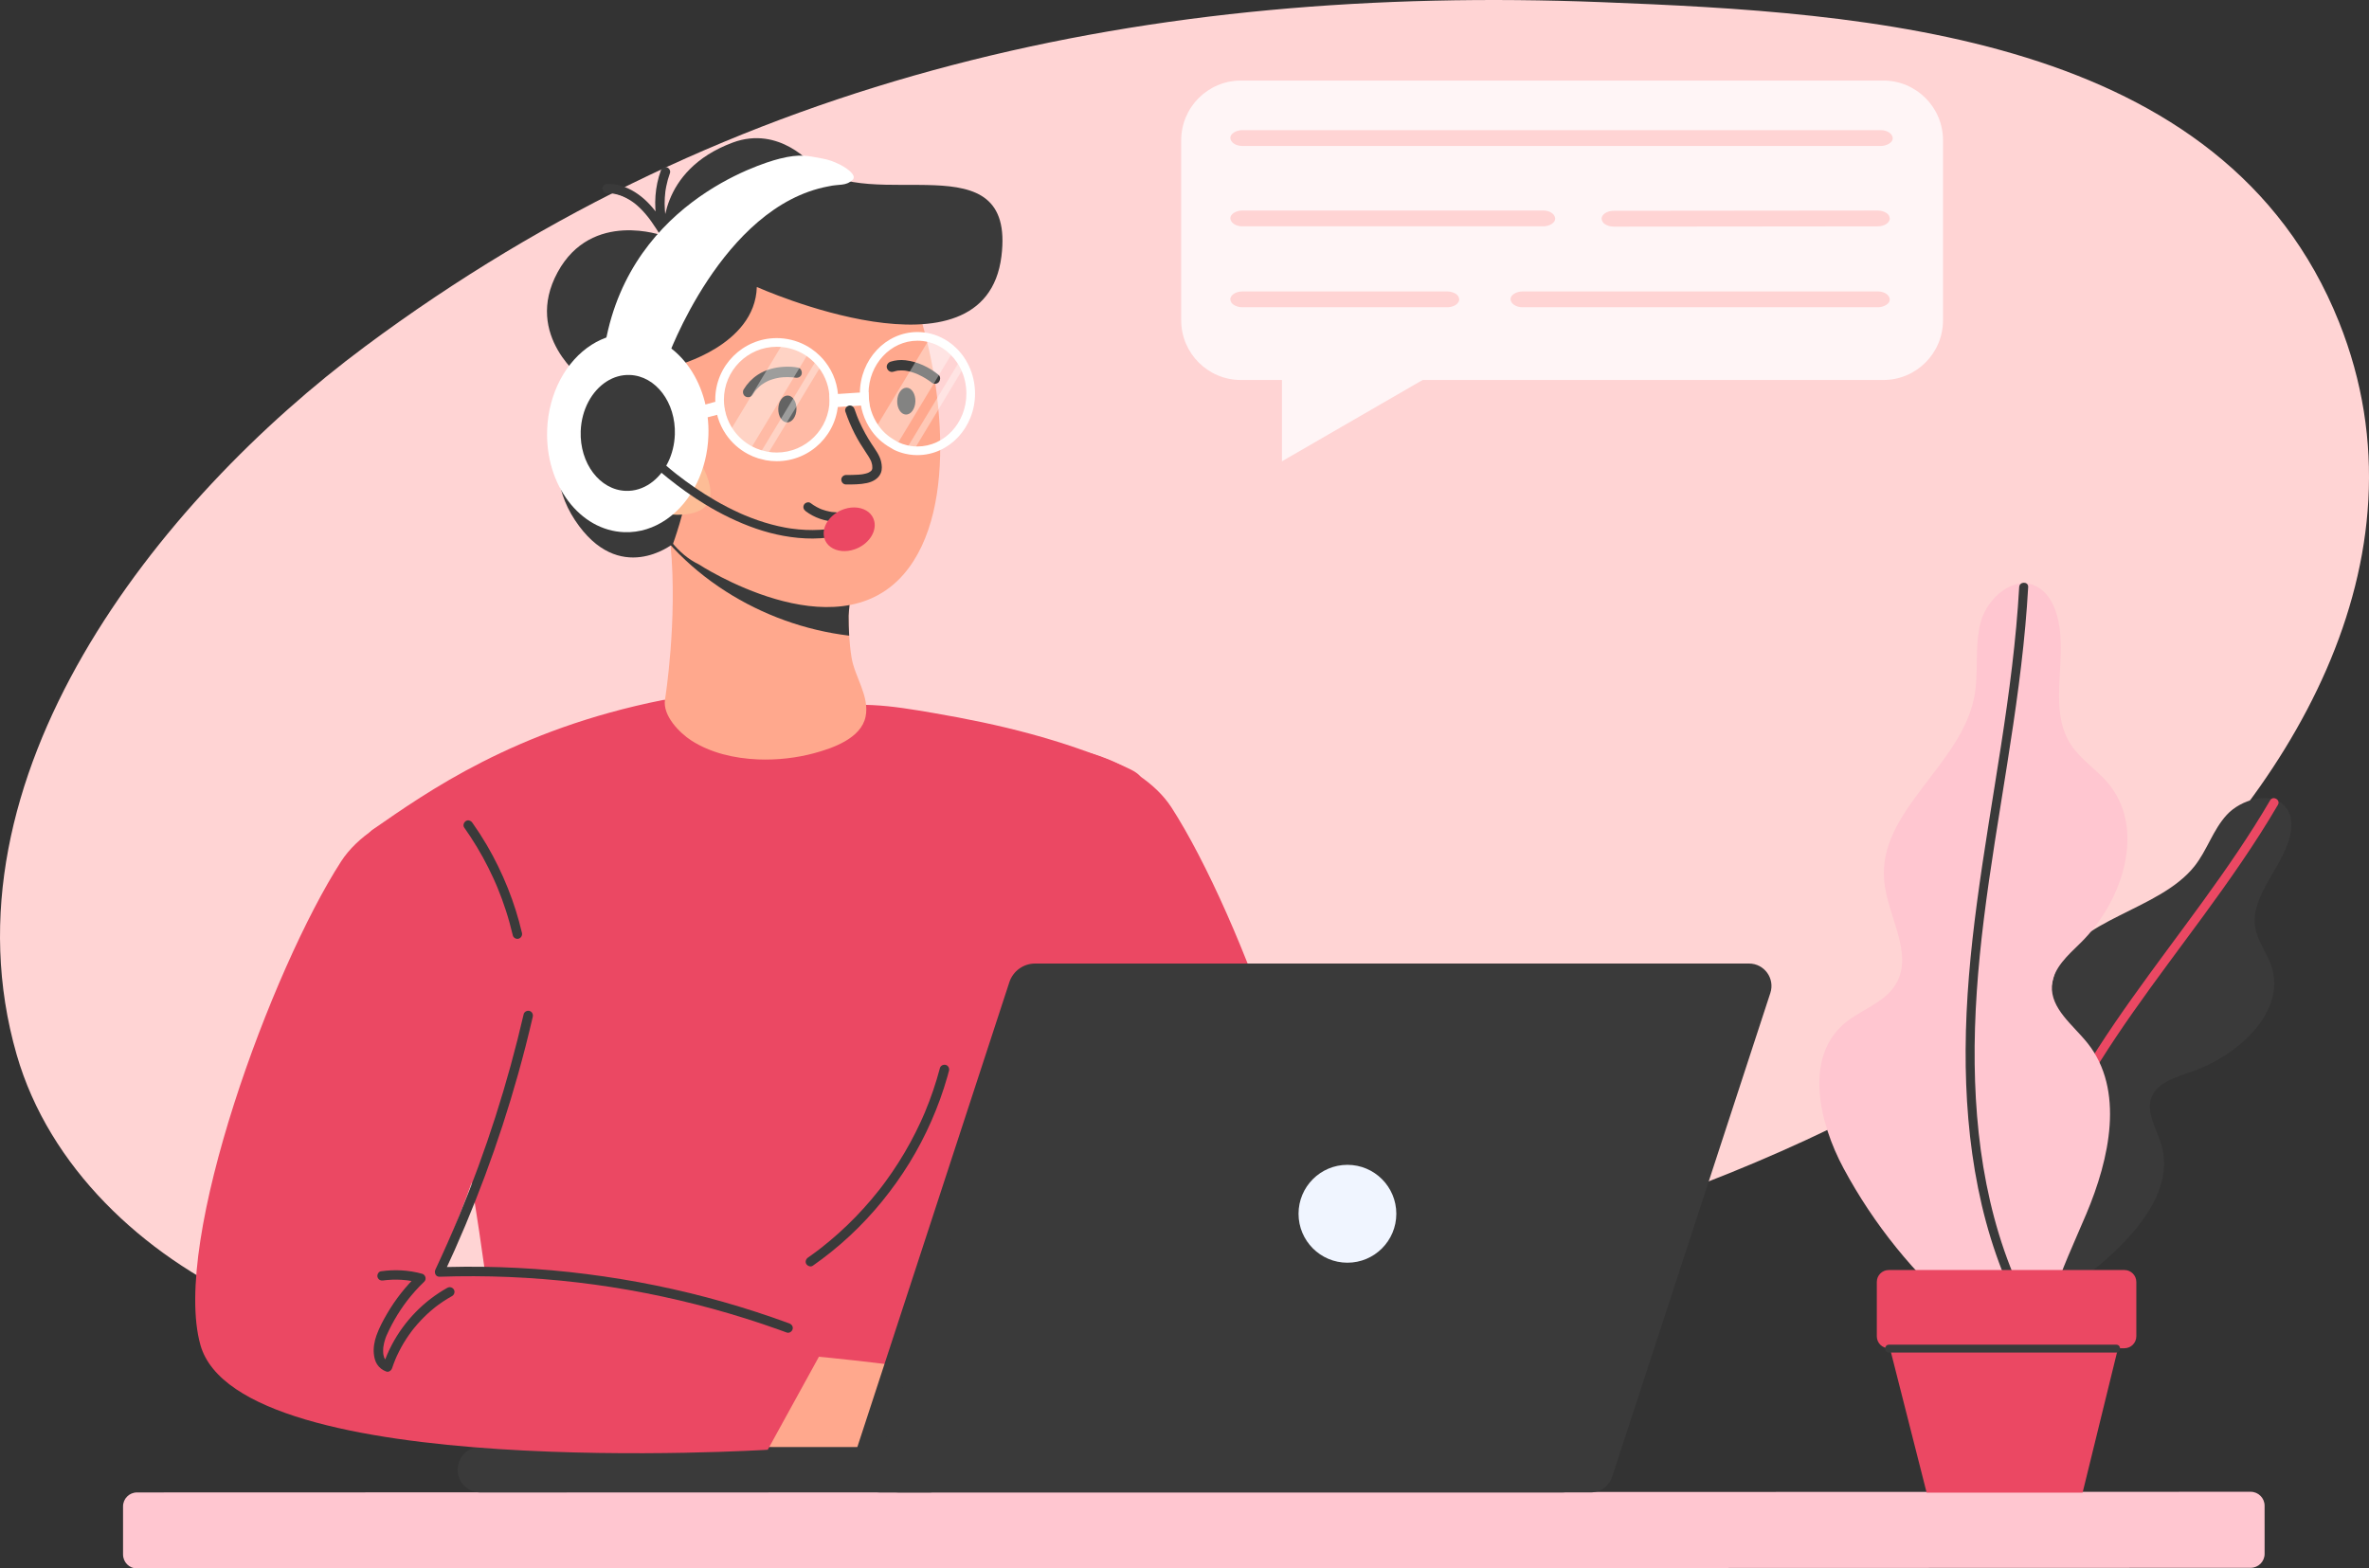 <svg width="373" height="247" viewBox="0 0 373 247" fill="none" xmlns="http://www.w3.org/2000/svg">
<rect x="0" y="0" width="373" height="247" fill="#333333" stroke="none"/>
<g clip-path="url(#clip0_666_12862)">
<path d="M252.13 0.338C181.194 -2.427 115.373 11.485 57.477 54.564C24.827 78.856 -9.917 122.528 2.625 166.091C7.722 183.795 22.452 197.562 39.218 205.157C55.984 212.753 74.689 214.894 93.08 215.529C130.75 216.828 168.452 212.199 205.334 204.409C250.77 194.812 296.442 179.724 331.942 149.752C360.072 126.003 383.318 88.308 368.277 50.706C350.096 5.262 294.051 1.972 252.13 0.338Z" fill="#FFD4D4"/>
<path d="M95.605 30.437C95.787 30.433 95.971 30.437 96.153 30.449C96.239 30.454 96.325 30.461 96.409 30.471C96.418 30.471 96.605 30.498 96.481 30.48C96.364 30.461 96.588 30.498 96.608 30.501C96.966 30.563 97.319 30.655 97.663 30.772C97.753 30.803 97.845 30.836 97.934 30.871C97.969 30.885 98.006 30.899 98.041 30.913C98.169 30.963 98.045 30.913 98.023 30.905C98.202 30.977 98.375 31.063 98.547 31.152C98.893 31.33 99.226 31.53 99.546 31.751C99.69 31.849 99.835 31.948 99.97 32.06C99.849 31.961 99.932 32.03 99.958 32.051C100.003 32.088 100.048 32.125 100.093 32.162C100.168 32.224 100.241 32.286 100.314 32.349C100.613 32.609 100.897 32.887 101.168 33.175C101.443 33.468 101.706 33.773 101.958 34.086C102.015 34.158 102.073 34.232 102.131 34.305C102.207 34.403 102.027 34.165 102.146 34.326C102.172 34.359 102.196 34.393 102.221 34.425C102.345 34.59 102.468 34.758 102.587 34.926C103.115 35.671 103.602 36.443 104.086 37.215C104.285 37.532 104.671 37.667 105.017 37.52C105.337 37.385 105.572 36.992 105.448 36.639C105.234 36.033 105.06 35.415 104.929 34.787C104.864 34.477 104.813 34.167 104.766 33.855C104.749 33.74 104.781 33.98 104.766 33.866C104.761 33.835 104.757 33.804 104.754 33.771C104.744 33.688 104.734 33.605 104.726 33.52C104.709 33.352 104.694 33.185 104.682 33.017C104.639 32.388 104.636 31.755 104.674 31.124C104.694 30.797 104.727 30.474 104.764 30.149C104.774 30.062 104.758 30.183 104.758 30.192C104.763 30.151 104.77 30.108 104.777 30.066C104.788 29.993 104.799 29.921 104.811 29.847C104.837 29.68 104.867 29.515 104.901 29.35C105.042 28.637 105.238 27.938 105.486 27.255C105.619 26.887 105.337 26.421 104.966 26.337C104.546 26.241 104.192 26.464 104.049 26.858C103.124 29.414 102.935 32.205 103.431 34.874C103.568 35.608 103.763 36.331 104.012 37.036C104.467 36.844 104.921 36.652 105.375 36.461C104.464 35.005 103.53 33.55 102.369 32.277C101.244 31.045 99.891 30.034 98.329 29.433C97.464 29.102 96.528 28.928 95.602 28.946C95.213 28.953 94.838 29.284 94.856 29.693C94.875 30.091 95.184 30.447 95.602 30.44L95.605 30.437Z" fill="#3A3A3A"/>
<path d="M58.758 130.596C67.187 124.76 81.007 114.901 104.32 110.249C104.577 110.198 104.84 110.183 105.101 110.203C112.765 110.772 120.401 111.855 128.038 111.322C131.148 111.105 134.266 110.888 137.38 111.037C140.594 111.191 143.776 111.735 146.948 112.277C157.462 114.075 167.142 116.429 176.946 120.675C180.18 122.076 180.355 122.755 179.697 125.974C177.547 136.5 175.398 147.025 173.25 157.55C170.469 171.174 167.686 184.798 164.905 198.421C163.524 205.183 162.143 211.946 160.762 218.708C160.751 218.886 160.757 219.064 160.779 219.241L161.559 225.492C161.778 227.239 160.397 228.772 158.64 228.737L82.058 227.216C80.595 227.187 79.385 226.067 79.244 224.608C77.944 211.196 71.282 149.03 58.29 134.94C57.096 133.645 57.309 131.596 58.757 130.593L58.758 130.596Z" fill="#EB4863"/>
<path d="M136.284 112.87C135.573 116.283 131.127 117.821 128.156 118.621C125.475 119.344 122.415 119.713 119.371 119.592C115.59 119.442 111.831 118.538 108.851 116.615C107.002 115.423 104.3 112.695 104.706 110.169C104.73 110.019 106.708 97.687 105.582 85.828C105.553 85.501 105.519 85.174 105.483 84.85C105.361 83.744 105.21 82.641 105.026 81.558C104.921 80.924 104.802 80.296 104.671 79.674C104.661 79.624 104.65 79.573 104.639 79.522C102.785 70.864 115.552 78.272 124.791 84.577C129.826 88.016 133.816 91.124 133.818 91.125C133.915 91.2 133.959 91.489 133.968 91.904C134.005 93.369 133.616 96.389 133.616 96.968C133.616 98.012 133.641 99.057 133.705 100.1C133.774 101.254 133.892 102.405 134.077 103.546C134.578 106.617 136.953 109.663 136.284 112.869V112.87Z" fill="#FFA88D"/>
<path d="M133.616 96.97C133.616 98.014 133.641 99.059 133.705 100.102C126.735 99.269 120.017 96.811 114.245 93.111C111.221 91.174 108.451 88.894 106.038 86.326C105.936 86.217 105.778 86.048 105.585 85.83C104.152 84.216 100.807 80.035 104.373 79.68C104.474 79.671 104.575 79.669 104.672 79.676C105.334 79.728 105.929 80.158 106.435 80.583C108.605 82.404 110.432 84.573 112.758 86.219C118.673 90.401 126.602 90.532 133.968 91.905C134.005 93.369 133.616 96.39 133.616 96.969V96.97Z" fill="#3A3A3A"/>
<path d="M354.37 246.895L21.57 247C20.358 247 19.375 246.017 19.375 244.804L19.373 237.224C19.373 236.011 20.354 235.026 21.566 235.026L354.366 234.922C355.578 234.922 356.561 235.905 356.561 237.118L356.564 244.698C356.564 245.911 355.582 246.895 354.37 246.895Z" fill="#FFC6D0"/>
<path d="M110.026 88.876C110.026 88.876 131.448 102.901 142.273 90.446C151.407 79.935 147.931 57.478 143.841 46.83C139.751 36.181 108.118 34.27 102.255 41.232C96.392 48.194 96.938 82.597 110.028 88.876H110.026Z" fill="#FFA88D"/>
<path d="M125.405 64.444C125.438 63.276 124.825 62.311 124.035 62.288C123.244 62.265 122.576 63.193 122.543 64.361C122.509 65.529 123.123 66.494 123.913 66.517C124.703 66.54 125.371 65.612 125.405 64.444Z" fill="#3A3A3A"/>
<path d="M144.127 63.21C144.16 62.042 143.547 61.077 142.756 61.055C141.966 61.032 141.298 61.96 141.265 63.128C141.231 64.296 141.845 65.261 142.635 65.284C143.425 65.306 144.093 64.378 144.127 63.21Z" fill="#3A3A3A"/>
<path d="M125.651 57.894C124.955 57.755 124.22 57.725 123.513 57.759C122.034 57.831 120.535 58.209 119.288 59.033C118.391 59.626 117.651 60.408 117.092 61.327C116.869 61.694 116.999 62.244 117.385 62.449C117.783 62.659 118.267 62.546 118.505 62.155C118.621 61.963 118.746 61.779 118.879 61.598C118.962 61.485 118.758 61.751 118.879 61.6C118.907 61.565 118.937 61.529 118.965 61.494C119.037 61.408 119.11 61.324 119.188 61.242C119.326 61.094 119.471 60.955 119.622 60.82C119.691 60.76 119.76 60.702 119.832 60.645C119.965 60.538 119.704 60.74 119.814 60.659C119.858 60.627 119.901 60.594 119.947 60.562C120.243 60.352 120.559 60.168 120.886 60.011C120.966 59.973 121.048 59.938 121.13 59.901C121.178 59.88 120.934 59.981 121.075 59.925C121.121 59.907 121.168 59.888 121.214 59.87C121.375 59.809 121.539 59.754 121.704 59.705C122.017 59.61 122.337 59.537 122.66 59.483C122.732 59.47 122.803 59.461 122.874 59.449C123.004 59.429 122.647 59.477 122.803 59.459C122.845 59.453 122.889 59.449 122.931 59.444C123.075 59.428 123.22 59.415 123.365 59.405C123.832 59.376 124.302 59.38 124.769 59.418C124.859 59.425 124.951 59.435 125.041 59.445C125.079 59.449 125.117 59.455 125.156 59.459C125.2 59.463 124.879 59.419 125.001 59.438C125.017 59.441 125.031 59.442 125.046 59.445C125.104 59.453 125.161 59.462 125.218 59.473C125.637 59.556 126.123 59.353 126.225 58.901C126.319 58.495 126.103 57.983 125.654 57.893L125.651 57.894Z" fill="#3A3A3A"/>
<path d="M147.788 59.041C146.316 57.831 144.464 56.95 142.569 56.732C141.786 56.644 140.969 56.713 140.219 56.958C139.813 57.091 139.507 57.532 139.648 57.967C139.779 58.373 140.219 58.681 140.655 58.538C140.81 58.488 140.968 58.444 141.129 58.41C141.192 58.396 141.256 58.385 141.319 58.373C141.381 58.363 141.541 58.362 141.292 58.373C141.34 58.37 141.388 58.362 141.435 58.358C141.734 58.328 142.036 58.327 142.336 58.349C142.414 58.355 142.493 58.362 142.57 58.372C142.601 58.375 142.632 58.38 142.663 58.383C142.426 58.365 142.548 58.368 142.608 58.377C142.769 58.403 142.93 58.434 143.088 58.471C143.37 58.536 143.648 58.618 143.921 58.714C144.054 58.76 144.186 58.81 144.316 58.862C144.35 58.876 144.382 58.892 144.418 58.903C144.411 58.9 144.222 58.818 144.342 58.87C144.414 58.901 144.485 58.932 144.556 58.965C144.794 59.074 145.028 59.192 145.257 59.318C145.622 59.517 145.976 59.737 146.319 59.973C146.437 60.055 146.552 60.14 146.667 60.226C146.774 60.306 146.459 60.062 146.598 60.174C146.609 60.182 146.621 60.192 146.632 60.201C146.804 60.342 146.979 60.441 147.21 60.441C147.411 60.441 147.65 60.352 147.788 60.201C148.064 59.9 148.141 59.332 147.788 59.043V59.041Z" fill="#3A3A3A"/>
<path d="M97.147 72.93L95.131 72.583L95.247 71.911C95.602 69.849 98.691 67.809 104.689 65.676C108.874 64.189 113.016 63.181 113.057 63.171L113.72 63.012L114.201 65.001L113.538 65.162C111.149 65.74 107.152 66.886 103.746 68.215C97.99 70.46 97.327 71.878 97.262 72.26L97.147 72.932V72.93Z" fill="white"/>
<path d="M119.161 45.19C119.161 45.19 155.091 61.328 157.679 40.343C159.97 21.764 137.2 33.914 127.928 25.996C127.928 25.996 122.746 19.717 115.384 22.446C103.462 26.868 104.436 37.135 104.436 37.135C104.436 37.135 93.186 32.971 87.8 42.868C82.334 52.914 91.96 59.864 91.96 59.864C91.96 59.864 83.573 71.4 90.528 81.911C97.481 92.423 105.964 85.635 105.964 85.635C105.964 85.635 113.298 66.076 106.345 57.612C106.345 57.612 118.889 54.471 119.162 45.188L119.161 45.19Z" fill="#3A3A3A"/>
<path d="M109.141 70.924C107.211 67.997 104.407 65.718 101.061 64.681C98.794 63.979 96.295 63.816 94.483 65.396C90.256 69.081 97.55 81.847 107.64 81.026C114.35 80.481 111.659 74.747 109.139 70.924H109.141Z" fill="#FDBD96"/>
<path d="M122.298 72.629C121.722 72.629 121.145 72.579 120.58 72.477L120.536 72.467L119.387 72.182C118.82 72.004 118.267 71.772 117.744 71.49C116.371 70.757 115.18 69.688 114.299 68.399C113.199 66.786 112.617 64.898 112.617 62.937C112.617 57.592 116.959 53.244 122.298 53.244C122.669 53.244 123.042 53.265 123.41 53.309C124.958 53.486 126.457 54.045 127.747 54.925C128.237 55.259 128.698 55.641 129.118 56.06C129.407 56.345 129.684 56.656 129.935 56.982C131.27 58.696 131.978 60.757 131.978 62.937C131.978 68.282 127.636 72.629 122.298 72.629ZM120.841 71.137C121.32 71.222 121.81 71.264 122.298 71.264C126.884 71.264 130.615 67.529 130.615 62.937C130.615 61.063 130.007 59.294 128.859 57.819C128.643 57.54 128.407 57.274 128.159 57.03C127.795 56.669 127.399 56.34 126.979 56.051C125.871 55.296 124.584 54.816 123.254 54.665C122.937 54.628 122.615 54.61 122.298 54.61C117.711 54.61 113.981 58.345 113.981 62.937C113.981 64.621 114.48 66.244 115.425 67.629C116.181 68.738 117.205 69.657 118.385 70.287C118.828 70.524 119.292 70.72 119.769 70.871L120.841 71.137Z" fill="white"/>
<path d="M144.454 71.674C144.23 71.674 144.006 71.665 143.784 71.647C143.364 71.615 142.937 71.549 142.518 71.451C141.93 71.315 141.352 71.115 140.802 70.855L140.762 70.834C139.353 70.05 138.276 69.284 137.262 67.885C136.035 66.177 135.386 64.136 135.386 61.98C135.386 56.635 139.453 52.287 144.453 52.287C145.175 52.287 145.896 52.379 146.595 52.56C148.073 52.942 149.45 53.727 150.575 54.829C151.013 55.255 151.416 55.736 151.773 56.255C152.022 56.619 152.249 57.006 152.448 57.403L152.52 57.551C153.175 58.911 153.52 60.438 153.52 61.978C153.52 67.323 149.453 71.671 144.453 71.671L144.454 71.674ZM141.404 69.63C141.859 69.844 142.337 70.009 142.827 70.122C143.179 70.205 143.538 70.26 143.89 70.287C144.078 70.303 144.267 70.31 144.454 70.31C148.702 70.31 152.158 66.575 152.158 61.983C152.158 60.599 151.838 59.229 151.231 58.022L151.18 57.92C151.021 57.612 150.843 57.314 150.65 57.032C150.344 56.586 149.998 56.175 149.625 55.809C148.668 54.873 147.505 54.208 146.257 53.884C145.669 53.732 145.064 53.654 144.456 53.654C140.208 53.654 136.752 57.389 136.752 61.981C136.752 63.849 137.311 65.615 138.37 67.087C139.233 68.279 140.139 68.924 141.407 69.63H141.404Z" fill="white"/>
<path d="M159.29 118.932C165.238 115.384 179.35 119.254 184.468 127.186C195.249 143.894 211.232 186.894 206.609 203.325C200.501 225.03 117.283 219.821 117.283 219.821L108.148 203.214C108.148 203.214 126.028 191.993 169.659 191.993C169.659 191.993 157.773 166.989 156.16 144.493C155.331 132.911 152.857 122.769 159.29 118.931V118.932Z" fill="#EB4863"/>
<path d="M121.113 212.969C121.113 212.969 137.569 214.197 149.158 216.245C160.747 218.292 148.922 230.534 120.885 227.895C92.847 225.255 121.113 212.969 121.113 212.969Z" fill="#FFA88D"/>
<path d="M136.75 61.727L130.58 62.125L130.711 64.168L136.881 63.77L136.75 61.727Z" fill="white"/>
<path d="M146.353 227.873H75.623C73.652 227.873 72.054 229.473 72.054 231.447C72.054 233.421 73.652 235.021 75.623 235.021H146.353C148.324 235.021 149.922 233.421 149.922 231.447C149.922 229.473 148.324 227.873 146.353 227.873Z" fill="#3A3A3A"/>
<path d="M245.948 235.021H138.542C135.638 235.021 133.582 232.182 134.486 229.418L158.92 154.682C159.494 152.925 161.132 151.737 162.977 151.737H270.382C273.286 151.737 275.343 154.577 274.439 157.341L250.004 232.077C249.43 233.834 247.793 235.021 245.948 235.021Z" fill="#3A3A3A"/>
<path d="M250.47 235.021H141.507C139.106 235.021 137.407 232.673 138.153 230.39L163.073 154.17C163.548 152.719 164.9 151.737 166.426 151.737H275.389C277.79 151.737 279.489 154.086 278.743 156.369L253.823 232.588C253.348 234.04 251.996 235.021 250.47 235.021Z" fill="#3A3A3A"/>
<path d="M212.153 198.849C216.404 198.849 219.851 195.398 219.851 191.142C219.851 186.885 216.404 183.435 212.153 183.435C207.902 183.435 204.455 186.885 204.455 191.142C204.455 195.398 207.902 198.849 212.153 198.849Z" fill="#F0F5FF"/>
<g opacity="0.37">
<path d="M141.094 70.237L137.814 67.485L146.426 53.222C147.818 53.582 149.075 54.315 150.099 55.319" fill="#FFFEFB"/>
</g>
<g opacity="0.37">
<path d="M151.84 57.712L143.839 70.966C143.443 70.937 143.052 70.875 142.673 70.786L151.211 56.644C151.443 56.983 151.653 57.338 151.84 57.711V57.712Z" fill="#FFFEFB"/>
</g>
<g opacity="0.37">
<path d="M127.362 55.488L118.065 70.889C116.779 70.202 115.68 69.213 114.862 68.014L123.331 53.987C124.815 54.157 126.189 54.688 127.364 55.488H127.362Z" fill="#FFFEFB"/>
</g>
<g opacity="0.37">
<path d="M129.396 57.401L120.7 71.805L119.591 71.531L128.637 56.545C128.908 56.812 129.162 57.1 129.396 57.401Z" fill="#FFFEFB"/>
</g>
<path d="M104.403 69.667C100.274 65.661 95.587 68.324 95.54 68.351L95.196 67.761C95.247 67.731 100.381 64.814 104.877 69.176L104.403 69.666V69.667Z" fill="#34002F"/>
<path d="M136.001 107.919L136.009 107.905C136.012 107.915 136.009 107.919 136.001 107.919Z" fill="#FB9B77"/>
<path d="M104.175 37.155C102.616 31.302 95.387 30.044 95.313 30.032L95.423 29.359C95.502 29.372 97.375 29.688 99.478 30.775C101.44 31.789 102.935 33.143 103.895 34.756C103.72 32.478 103.691 29.05 104.737 26.691L105.361 26.968C103.784 30.52 104.829 36.947 104.84 37.012L104.175 37.157V37.155Z" fill="#3A3A3A"/>
<path d="M111.538 68.616C111.444 71.328 110.793 73.857 109.731 76.045C107.41 80.827 103.11 83.974 98.3 83.806C91.288 83.563 85.849 76.366 86.147 67.732C86.352 61.857 89.163 56.831 93.146 54.295C95.016 53.106 97.145 52.465 99.386 52.542C106.399 52.785 111.839 59.983 111.54 68.616H111.538Z" fill="white"/>
<path d="M101.481 72.014C101.626 72.164 101.776 72.308 101.926 72.453C102.343 72.854 102.77 73.244 103.201 73.628C103.856 74.208 104.526 74.772 105.207 75.32C106.108 76.044 107.029 76.744 107.971 77.414C109.015 78.155 110.085 78.86 111.181 79.521C112.376 80.241 113.601 80.912 114.858 81.516C116.212 82.168 117.601 82.753 119.023 83.242C120.432 83.726 121.875 84.114 123.341 84.381C124.88 84.661 126.44 84.819 128.005 84.806C129.608 84.792 131.215 84.61 132.775 84.243C133.153 84.154 133.53 84.053 133.902 83.943C134.236 83.844 134.502 83.499 134.399 83.137C134.304 82.804 133.953 82.534 133.593 82.64C132.832 82.866 132.059 83.048 131.276 83.182C130.892 83.249 130.507 83.304 130.121 83.349C130.079 83.353 130.035 83.359 129.993 83.363C129.971 83.366 129.95 83.367 129.929 83.37C129.808 83.383 130.074 83.356 129.99 83.364C129.888 83.374 129.787 83.384 129.685 83.393C129.493 83.41 129.302 83.422 129.11 83.434C127.605 83.521 126.092 83.448 124.598 83.239C124.505 83.226 124.412 83.212 124.319 83.198C124.278 83.192 124.236 83.185 124.195 83.179C124.094 83.164 124.269 83.191 124.271 83.191C124.24 83.185 124.209 83.181 124.178 83.175C123.993 83.145 123.808 83.113 123.623 83.079C123.255 83.011 122.889 82.935 122.523 82.852C121.797 82.687 121.078 82.492 120.365 82.273C119.665 82.057 118.972 81.817 118.288 81.554C117.951 81.425 117.617 81.291 117.284 81.152C117.116 81.081 116.95 81.01 116.782 80.938C116.675 80.892 116.919 80.998 116.841 80.964C116.823 80.955 116.804 80.948 116.786 80.94C116.745 80.921 116.703 80.903 116.662 80.885C116.579 80.848 116.497 80.811 116.415 80.773C115.136 80.194 113.888 79.547 112.672 78.846C111.544 78.195 110.442 77.497 109.368 76.76C108.421 76.11 107.496 75.431 106.592 74.725C106.543 74.687 106.495 74.649 106.447 74.611C106.421 74.591 106.396 74.571 106.371 74.55C106.245 74.451 106.49 74.645 106.406 74.578C106.307 74.499 106.208 74.421 106.11 74.341C105.923 74.191 105.74 74.042 105.555 73.889C105.22 73.611 104.887 73.33 104.558 73.045C104.067 72.62 103.585 72.185 103.114 71.739C102.895 71.532 102.681 71.321 102.467 71.109C102.458 71.1 102.448 71.09 102.44 71.082C102.196 70.831 101.743 70.805 101.495 71.068C101.247 71.332 101.22 71.746 101.481 72.014Z" fill="#3A3A3A"/>
<path d="M106.253 68.433C106.198 70.016 105.819 71.492 105.198 72.77C103.843 75.56 101.333 77.399 98.526 77.3C94.433 77.157 91.257 72.956 91.432 67.916C91.552 64.486 93.192 61.553 95.518 60.072C96.609 59.377 97.852 59.003 99.161 59.05C103.254 59.192 106.43 63.393 106.255 68.433H106.253Z" fill="#3A3A3A"/>
<g opacity="0.21">
<path d="M131.296 62.937C131.296 67.913 127.267 71.948 122.296 71.948C121.751 71.948 121.216 71.898 120.698 71.805L119.59 71.531C119.058 71.364 118.548 71.148 118.065 70.89C116.779 70.204 115.68 69.214 114.862 68.015C113.875 66.569 113.298 64.821 113.298 62.938C113.298 57.962 117.328 53.928 122.298 53.928C122.646 53.928 122.992 53.947 123.332 53.989C124.815 54.158 126.189 54.689 127.364 55.489C127.821 55.802 128.247 56.156 128.639 56.544C128.91 56.811 129.163 57.099 129.398 57.4C130.589 58.929 131.299 60.85 131.299 62.937H131.296Z" fill="white"/>
</g>
<path d="M134.235 28.327C133.136 29.352 132.182 28.943 130.409 29.352C113.638 32.493 105.048 56.52 105.048 56.52L95.23 54.472C95.378 53.602 95.552 52.756 95.749 51.934C100.989 30.057 122.772 24.985 122.772 24.985C126.044 24.166 127.186 24.559 129.589 24.985C131.235 25.275 133.4 26.358 134.153 27.303C134.461 27.69 134.531 28.053 134.234 28.328L134.235 28.327Z" fill="white"/>
<path d="M296.532 12.687H195.377C190.188 12.687 185.981 16.898 185.981 22.094V50.432C185.981 55.627 190.188 59.839 195.377 59.839H296.532C301.721 59.839 305.928 55.627 305.928 50.432V22.094C305.928 16.898 301.721 12.687 296.532 12.687Z" fill="#FFF5F6"/>
<path d="M201.843 53.961V72.644L229.709 56.532L201.843 53.961Z" fill="#FFF5F6"/>
<path d="M195.605 22.986H292.044C293.347 22.986 294.65 22.997 295.953 22.986C296.01 22.986 296.068 22.986 296.124 22.986C297.111 22.986 298.056 22.413 298.011 21.741C297.966 21.066 297.182 20.495 296.124 20.495H199.685C198.382 20.495 197.079 20.484 195.776 20.495C195.719 20.495 195.662 20.495 195.605 20.495C194.618 20.495 193.673 21.069 193.718 21.741C193.763 22.416 194.547 22.986 195.605 22.986Z" fill="#FFD4D4"/>
<path d="M195.605 35.642H241.057C241.67 35.642 242.285 35.644 242.899 35.642C242.925 35.642 242.952 35.642 242.979 35.642C243.966 35.642 244.911 35.068 244.866 34.396C244.821 33.721 244.037 33.151 242.979 33.151H197.527C196.914 33.151 196.299 33.148 195.686 33.151C195.659 33.151 195.632 33.151 195.605 33.151C194.618 33.151 193.673 33.724 193.718 34.396C193.763 35.071 194.547 35.642 195.605 35.642Z" fill="#FFD4D4"/>
<path d="M254.063 35.685C254.435 35.685 254.809 35.685 255.182 35.685C256.187 35.685 257.193 35.684 258.198 35.682C259.696 35.681 261.192 35.68 262.69 35.678C264.504 35.677 266.318 35.674 268.133 35.673C270.133 35.671 272.134 35.668 274.134 35.667C276.139 35.666 278.145 35.663 280.151 35.661C282.033 35.66 283.916 35.657 285.799 35.656C287.38 35.654 288.96 35.653 290.541 35.65C291.684 35.65 292.83 35.647 293.973 35.646C294.512 35.646 295.051 35.647 295.59 35.644C295.614 35.644 295.636 35.644 295.66 35.644C296.144 35.644 296.652 35.506 296.994 35.28C297.322 35.064 297.568 34.71 297.547 34.4C297.525 34.078 297.365 33.744 296.994 33.521C296.625 33.297 296.171 33.155 295.66 33.156C295.288 33.156 294.914 33.156 294.542 33.156C293.536 33.156 292.531 33.158 291.525 33.159C290.029 33.16 288.531 33.162 287.033 33.163C285.219 33.165 283.406 33.168 281.59 33.169C279.591 33.17 277.589 33.173 275.589 33.175C273.584 33.176 271.578 33.179 269.573 33.18C267.69 33.182 265.807 33.184 263.924 33.186C262.343 33.187 260.764 33.189 259.183 33.192C258.039 33.192 256.894 33.194 255.75 33.196C255.211 33.196 254.672 33.194 254.134 33.197C254.11 33.197 254.087 33.197 254.063 33.197C253.579 33.197 253.072 33.336 252.729 33.562C252.402 33.778 252.155 34.132 252.176 34.441C252.199 34.763 252.358 35.096 252.729 35.321C253.098 35.544 253.553 35.687 254.063 35.685Z" fill="#FFD4D4"/>
<path d="M195.605 48.384H226.557C226.975 48.384 227.392 48.386 227.809 48.384C227.828 48.384 227.846 48.384 227.864 48.384C228.348 48.384 228.856 48.246 229.199 48.02C229.526 47.804 229.773 47.449 229.752 47.14C229.729 46.818 229.57 46.485 229.199 46.261C228.829 46.037 228.375 45.896 227.864 45.896H196.913C196.495 45.896 196.078 45.895 195.66 45.896C195.642 45.896 195.624 45.896 195.605 45.896C195.122 45.896 194.614 46.035 194.271 46.261C193.944 46.477 193.697 46.831 193.718 47.14C193.741 47.462 193.9 47.795 194.271 48.02C194.641 48.243 195.095 48.384 195.605 48.384Z" fill="#FFD4D4"/>
<path d="M239.723 48.384H293.39C294.114 48.384 294.839 48.389 295.566 48.384C295.597 48.384 295.629 48.384 295.66 48.384C296.647 48.384 297.592 47.811 297.547 47.139C297.502 46.464 296.718 45.894 295.66 45.894H241.993C241.268 45.894 240.543 45.889 239.817 45.894C239.786 45.894 239.754 45.894 239.723 45.894C238.735 45.894 237.79 46.467 237.836 47.139C237.881 47.814 238.665 48.384 239.723 48.384Z" fill="#FFD4D4"/>
<path d="M309.022 205.001C305.201 198.158 302.888 190.651 302.238 182.995C301.708 176.744 303.502 168.919 310.407 166.901C313.338 166.046 316.761 166.442 319.279 164.861C323.384 162.282 322.073 156.823 323.718 152.681C326.887 144.7 339.972 143.4 345.515 136.42C347.535 133.877 348.398 130.733 350.613 128.314C352.829 125.895 357.463 124.581 359.69 126.88C360.654 127.874 360.878 129.282 360.738 130.598C360.156 136.057 354.129 140.778 355.108 146.153C355.497 148.293 356.975 150.135 357.658 152.213C359.909 159.057 352.84 166.06 345.109 168.757C342.823 169.555 340.195 170.297 339.054 172.202C337.548 174.714 339.493 177.567 340.302 180.256C342.397 187.214 336.552 194.216 330.458 199.309C324.364 204.402 317.21 209.5 315.552 216.641C313.07 212.425 310.589 208.208 308.107 203.99" fill="#3A3A3A"/>
<path d="M357.435 126.029C351.021 137.001 343.007 146.901 335.661 157.239C328.468 167.36 321.76 178.153 318.415 190.225C316.614 196.725 315.914 203.501 316.818 210.204C316.871 210.587 317.356 210.788 317.69 210.7C318.1 210.591 318.236 210.206 318.185 209.827C316.567 197.826 320.467 185.837 325.969 175.313C331.767 164.219 339.539 154.333 346.898 144.265C351.049 138.586 355.105 132.824 358.658 126.747C359.119 125.957 357.895 125.243 357.434 126.031L357.435 126.029Z" fill="#EB4863"/>
<path d="M309.064 207.24C301.428 200.747 295.017 192.814 290.268 183.981C286.391 176.77 284.112 166.679 290.271 161.289C292.885 159.001 296.68 157.993 298.477 155.021C301.405 150.176 297.131 144.245 296.653 138.602C295.732 127.73 308.741 120.52 310.836 109.814C311.599 105.913 310.833 101.797 311.868 97.96C312.903 94.122 317.057 90.553 320.611 92.325C322.147 93.092 323.131 94.67 323.683 96.297C325.973 103.047 322.171 111.274 326.052 117.25C327.596 119.628 330.124 121.182 331.942 123.358C337.934 130.532 334.255 141.926 327.592 148.481C325.622 150.42 323.266 152.442 323.082 155.203C322.839 158.844 326.39 161.399 328.667 164.249C334.558 171.625 332.157 182.489 328.482 191.187C324.808 199.886 320.025 209.05 322.082 218.268C317.243 214.323 312.404 210.378 307.565 206.431" fill="#FFC6D0"/>
<path d="M317.921 92.452C317.454 100.807 316.343 109.107 315.069 117.374C313.797 125.626 312.377 133.854 311.276 142.132C310.257 149.796 309.528 157.504 309.489 165.24C309.451 172.56 310.006 179.907 311.448 187.092C312.876 194.212 315.216 201.172 318.671 207.569C319.096 208.355 319.539 209.131 319.994 209.899C320.46 210.682 321.685 209.969 321.219 209.183C317.525 202.97 314.962 196.169 313.336 189.134C311.701 182.061 311.003 174.801 310.913 167.55C310.819 159.956 311.415 152.377 312.345 144.845C313.361 136.608 314.759 128.425 316.048 120.229C317.339 112.03 318.529 103.804 319.138 95.522C319.213 94.499 319.279 93.475 319.337 92.452C319.388 91.539 317.971 91.542 317.92 92.452H317.921Z" fill="#3A3A3A"/>
<path d="M327.908 235.056H303.349L295.989 206.098H335.009L327.908 235.056Z" fill="#EB4863"/>
<path d="M334.487 200.001H297.382C296.346 200.001 295.505 200.842 295.505 201.88V210.439C295.505 211.477 296.346 212.319 297.382 212.319H334.487C335.524 212.319 336.365 211.477 336.365 210.439V201.88C336.365 200.842 335.524 200.001 334.487 200.001Z" fill="#EB4863"/>
<path d="M297.418 213.002H333.208C334.008 213.002 334.009 211.758 333.208 211.758H297.418C296.618 211.758 296.617 213.002 297.418 213.002Z" fill="#3A3A3A"/>
<path d="M133.1 64.804C133.506 66.002 133.998 67.174 134.573 68.303C135.098 69.331 135.706 70.304 136.348 71.261C136.633 71.686 136.917 72.118 137.136 72.583C137.146 72.604 137.156 72.627 137.166 72.648C137.201 72.724 137.147 72.692 137.145 72.597C137.145 72.632 137.178 72.684 137.19 72.72C137.228 72.833 137.259 72.949 137.286 73.064C137.3 73.122 137.311 73.18 137.322 73.238C137.328 73.268 137.329 73.314 137.339 73.34C137.339 73.34 137.322 73.184 137.329 73.269C137.341 73.398 137.352 73.525 137.348 73.653C137.346 73.713 137.341 73.77 137.336 73.828C137.331 73.912 137.346 73.752 137.346 73.752C137.335 73.772 137.332 73.823 137.326 73.848C137.314 73.903 137.294 73.954 137.279 74.008C137.257 74.084 137.303 73.939 137.308 73.939C137.301 73.939 137.257 74.032 137.253 74.04C137.25 74.046 137.214 74.097 137.215 74.098C137.209 74.09 137.325 73.974 137.253 74.046C137.231 74.068 137.209 74.094 137.187 74.118C137.129 74.177 137.067 74.228 137.006 74.282C136.941 74.34 137.152 74.178 137.08 74.225C137.066 74.234 137.053 74.245 137.039 74.253C137.006 74.275 136.974 74.297 136.941 74.317C136.87 74.362 136.793 74.402 136.717 74.44C136.688 74.454 136.547 74.516 136.678 74.46C136.805 74.406 136.665 74.462 136.633 74.475C136.544 74.507 136.453 74.536 136.363 74.561C136.149 74.621 135.932 74.662 135.712 74.697C135.538 74.724 135.867 74.68 135.685 74.701C135.623 74.708 135.559 74.715 135.497 74.722C135.366 74.735 135.234 74.746 135.101 74.755C134.471 74.797 133.839 74.8 133.207 74.8C132.816 74.8 132.444 75.143 132.461 75.547C132.479 75.951 132.788 76.294 133.207 76.294C134.304 76.294 135.431 76.302 136.507 76.067C137.42 75.866 138.328 75.379 138.693 74.474C138.917 73.92 138.86 73.263 138.731 72.694C138.611 72.163 138.365 71.674 138.085 71.21C137.814 70.761 137.511 70.333 137.222 69.894C136.872 69.36 136.542 68.814 136.233 68.255C135.884 67.621 135.564 66.973 135.27 66.312C135.236 66.234 135.201 66.156 135.169 66.077C135.152 66.038 135.135 66 135.118 65.96C135.145 66.024 135.146 66.029 135.118 65.962C135.049 65.795 134.981 65.627 134.916 65.459C134.781 65.111 134.654 64.761 134.535 64.41C134.41 64.041 134.016 63.759 133.619 63.889C133.253 64.007 132.964 64.411 133.098 64.806L133.1 64.804Z" fill="#3A3A3A"/>
<path d="M126.854 80.5C128.217 81.532 129.904 82.101 131.607 82.166C131.998 82.18 132.37 81.812 132.353 81.419C132.335 81.002 132.026 80.689 131.607 80.672C131.418 80.665 131.229 80.652 131.042 80.631C130.992 80.625 130.943 80.621 130.894 80.613C130.994 80.628 130.971 80.623 130.885 80.61C130.796 80.596 130.709 80.58 130.62 80.563C130.239 80.488 129.863 80.385 129.497 80.255C129.413 80.226 129.33 80.193 129.246 80.161C129.227 80.154 129.073 80.089 129.17 80.13C129.269 80.172 129.097 80.096 129.096 80.096C128.923 80.018 128.753 79.933 128.588 79.843C128.247 79.657 127.921 79.445 127.61 79.21C127.299 78.973 126.763 79.151 126.591 79.479C126.383 79.873 126.524 80.247 126.859 80.5H126.854Z" fill="#3A3A3A"/>
<path d="M147.986 168.216C147.364 170.574 146.577 172.889 145.636 175.137C145.627 175.161 145.58 175.272 145.619 175.176C145.66 175.08 145.612 175.192 145.603 175.216C145.573 175.283 145.545 175.353 145.515 175.42C145.453 175.566 145.39 175.71 145.326 175.854C145.203 176.134 145.076 176.413 144.95 176.691C144.693 177.248 144.428 177.798 144.153 178.345C143.607 179.429 143.024 180.497 142.408 181.543C141.786 182.598 141.129 183.63 140.438 184.64C140.092 185.146 139.738 185.644 139.376 186.137C139.2 186.375 139.022 186.614 138.843 186.85C138.798 186.909 138.752 186.969 138.707 187.026C138.685 187.056 138.662 187.086 138.64 187.114C138.741 186.984 138.676 187.067 138.654 187.096C138.551 187.227 138.449 187.358 138.345 187.49C136.84 189.396 135.207 191.201 133.459 192.887C132.579 193.735 131.67 194.556 130.733 195.342C130.265 195.736 129.79 196.12 129.309 196.497C129.251 196.543 129.194 196.592 129.134 196.634C129.152 196.622 129.259 196.537 129.152 196.62C129.123 196.643 129.093 196.665 129.063 196.688C128.946 196.778 128.828 196.867 128.709 196.958C128.458 197.147 128.204 197.335 127.949 197.52C127.709 197.693 127.467 197.866 127.224 198.035C126.905 198.258 126.726 198.699 126.956 199.056C127.161 199.374 127.635 199.563 127.976 199.324C130.032 197.886 131.99 196.305 133.826 194.594C135.623 192.921 137.304 191.122 138.857 189.218C140.438 187.279 141.896 185.239 143.205 183.106C144.494 181.005 145.642 178.815 146.634 176.557C147.641 174.265 148.499 171.91 149.179 169.499C149.262 169.204 149.343 168.909 149.42 168.614C149.521 168.237 149.295 167.787 148.9 167.696C148.509 167.607 148.089 167.813 147.983 168.217L147.986 168.216Z" fill="#3A3A3A"/>
<path d="M122.532 225.045C123.779 222.497 124.705 219.793 125.248 217.008C125.408 216.191 125.532 215.367 125.633 214.541C125.681 214.152 125.257 213.779 124.887 213.794C124.443 213.814 124.192 214.123 124.141 214.541C124.131 214.628 124.12 214.712 124.109 214.798C124.103 214.841 124.097 214.885 124.092 214.927C124.096 214.899 124.113 214.776 124.092 214.921C124.068 215.092 124.042 215.263 124.015 215.434C123.963 215.764 123.907 216.093 123.845 216.422C123.719 217.09 123.571 217.754 123.402 218.412C123.063 219.728 122.642 221.023 122.138 222.284C122.102 222.374 122.066 222.465 122.03 222.554C122.013 222.593 121.997 222.634 121.98 222.674C121.956 222.732 121.927 222.802 121.968 222.705C121.891 222.884 121.815 223.062 121.736 223.239C121.578 223.593 121.413 223.945 121.243 224.293C121.071 224.644 121.137 225.117 121.511 225.314C121.846 225.492 122.347 225.42 122.53 225.046L122.532 225.045Z" fill="#3A3A3A"/>
<path d="M78.876 127.415C72.928 123.866 58.816 127.737 53.698 135.669C42.917 152.377 26.934 195.376 31.557 211.808C37.665 233.513 120.883 228.304 120.883 228.304L130.018 211.696C130.018 211.696 112.138 200.475 68.507 200.475C68.507 200.475 80.393 175.471 82.005 152.975C82.835 141.393 85.308 131.252 78.876 127.413V127.415Z" fill="#EB4863"/>
<path d="M82.451 159.718C81.194 165.148 79.716 170.524 78.017 175.832C76.328 181.106 74.423 186.311 72.309 191.429C71.126 194.294 69.87 197.129 68.555 199.935C68.328 200.419 68.59 201.079 69.198 201.058C72.825 200.935 76.455 200.948 80.081 201.097C83.707 201.248 87.328 201.535 90.931 201.957C94.504 202.377 98.059 202.934 101.589 203.622C105.169 204.32 108.722 205.151 112.238 206.116C115.738 207.076 119.202 208.168 122.619 209.39C123.041 209.542 123.461 209.694 123.88 209.848C124.258 209.986 124.697 209.693 124.797 209.327C124.911 208.91 124.656 208.549 124.276 208.409C120.853 207.149 117.384 206.02 113.876 205.023C110.369 204.027 106.823 203.163 103.251 202.434C99.646 201.699 96.014 201.104 92.364 200.64C88.747 200.179 85.114 199.855 81.472 199.668C77.831 199.482 74.182 199.434 70.537 199.524C70.09 199.535 69.643 199.548 69.196 199.564C69.411 199.938 69.625 200.312 69.839 200.688C72.226 195.601 74.405 190.416 76.365 185.15C78.316 179.913 80.049 174.594 81.559 169.212C82.406 166.199 83.18 163.165 83.886 160.115C83.977 159.723 83.765 159.306 83.366 159.197C82.99 159.094 82.54 159.325 82.449 159.718H82.451Z" fill="#3A3A3A"/>
<path d="M60.361 201.643C60.379 201.641 60.597 201.614 60.425 201.633C60.492 201.625 60.557 201.617 60.623 201.609C60.744 201.595 60.864 201.583 60.985 201.573C61.238 201.55 61.492 201.535 61.745 201.525C62.242 201.506 62.74 201.512 63.236 201.543C63.479 201.559 63.721 201.58 63.963 201.607C64.029 201.614 64.094 201.624 64.16 201.631C64.252 201.641 64.046 201.614 64.191 201.635C64.322 201.655 64.453 201.674 64.585 201.696C65.085 201.78 65.582 201.892 66.071 202.027C65.961 201.611 65.851 201.196 65.743 200.779C63.868 202.578 62.24 204.648 60.934 206.896C60.304 207.979 59.692 209.122 59.273 210.307C58.947 211.229 58.758 212.264 58.867 213.241C58.93 213.809 59.066 214.379 59.383 214.865C59.734 215.401 60.219 215.763 60.816 215.986C61.208 216.133 61.616 215.819 61.733 215.465C61.894 214.982 62.073 214.505 62.267 214.033C62.322 213.9 62.219 214.143 62.277 214.011C62.303 213.953 62.328 213.893 62.353 213.835C62.408 213.711 62.465 213.587 62.521 213.463C62.624 213.239 62.731 213.019 62.843 212.8C63.3 211.899 63.82 211.032 64.4 210.206C64.546 209.997 64.696 209.791 64.85 209.589C64.871 209.561 64.982 209.416 64.924 209.492C64.861 209.574 64.987 209.413 65.001 209.396C65.08 209.295 65.159 209.197 65.239 209.098C65.561 208.704 65.898 208.32 66.246 207.95C66.938 207.215 67.682 206.529 68.47 205.899C68.519 205.86 68.57 205.82 68.62 205.781C68.741 205.685 68.597 205.796 68.598 205.798C68.598 205.795 68.677 205.737 68.684 205.731C68.8 205.644 68.917 205.556 69.034 205.47C69.261 205.303 69.493 205.143 69.727 204.986C70.202 204.667 70.691 204.369 71.192 204.091C71.533 203.901 71.674 203.403 71.46 203.07C71.237 202.724 70.806 202.599 70.44 202.801C68.6 203.824 66.906 205.128 65.436 206.637C63.968 208.145 62.702 209.87 61.717 211.733C61.152 212.802 60.675 213.922 60.293 215.07C60.599 214.896 60.905 214.722 61.21 214.549C61.186 214.54 61.156 214.525 61.131 214.519C61.142 214.522 61.3 214.599 61.196 214.544C61.155 214.522 61.112 214.502 61.071 214.479C61.032 214.457 60.992 214.433 60.954 214.407C60.933 214.393 60.912 214.378 60.891 214.364C60.808 214.307 60.939 214.395 60.95 214.41C60.895 214.34 60.808 214.283 60.746 214.215C60.716 214.183 60.691 214.146 60.661 214.115C60.667 214.121 60.772 214.272 60.71 214.176C60.693 214.149 60.675 214.123 60.658 214.098C60.61 214.023 60.568 213.946 60.528 213.866C60.517 213.844 60.507 213.82 60.496 213.797C60.461 213.729 60.535 213.896 60.533 213.886C60.519 213.831 60.49 213.775 60.472 213.721C60.442 213.632 60.418 213.543 60.397 213.451C60.385 213.398 60.375 213.345 60.365 213.292C60.358 213.254 60.331 213.071 60.349 213.207C60.369 213.347 60.346 213.172 60.344 213.139C60.338 213.083 60.335 213.026 60.332 212.97C60.327 212.861 60.325 212.752 60.327 212.644C60.328 212.533 60.334 212.422 60.342 212.312C60.346 212.259 60.351 212.207 60.356 212.155C60.363 212.089 60.418 211.885 60.361 212.107C60.418 211.89 60.437 211.658 60.49 211.438C60.544 211.219 60.606 211.003 60.679 210.789C60.712 210.692 60.747 210.596 60.785 210.5C60.806 210.446 60.832 210.394 60.85 210.339C60.853 210.332 60.782 210.493 60.816 210.42C60.836 210.377 60.854 210.333 60.874 210.29C60.997 210.013 61.123 209.739 61.255 209.466C61.523 208.913 61.809 208.369 62.114 207.835C62.719 206.776 63.396 205.761 64.135 204.791C64.143 204.781 64.205 204.701 64.15 204.771C64.088 204.852 64.191 204.719 64.204 204.703C64.253 204.64 64.304 204.576 64.353 204.514C64.466 204.373 64.58 204.232 64.696 204.092C64.909 203.836 65.125 203.585 65.346 203.336C65.809 202.818 66.293 202.318 66.795 201.838C67.202 201.447 66.998 200.738 66.466 200.59C64.345 200.004 62.139 199.89 59.964 200.204C59.576 200.261 59.33 200.772 59.444 201.122C59.581 201.547 59.946 201.704 60.361 201.643Z" fill="#3A3A3A"/>
<path d="M73.086 130.314C74.502 132.313 75.769 134.419 76.87 136.609C77.151 137.165 77.42 137.727 77.678 138.294C77.804 138.568 77.926 138.843 78.046 139.118C78.104 139.251 78.161 139.385 78.218 139.519C78.262 139.622 78.173 139.409 78.216 139.514C78.228 139.542 78.24 139.572 78.252 139.6C78.285 139.676 78.316 139.754 78.348 139.83C78.818 140.972 79.245 142.133 79.627 143.309C80.055 144.623 80.426 145.954 80.742 147.3C80.83 147.68 81.286 147.942 81.658 147.821C82.055 147.692 82.275 147.31 82.179 146.903C81.615 144.496 80.87 142.133 79.949 139.838C79.012 137.503 77.912 135.235 76.639 133.066C75.934 131.866 75.178 130.696 74.374 129.561C74.148 129.243 73.712 129.061 73.354 129.293C73.04 129.496 72.845 129.973 73.086 130.314Z" fill="#3A3A3A"/>
<path d="M134.523 86.521C133.84 86.751 133.162 86.827 132.54 86.769C131.179 86.644 130.08 85.877 129.771 84.675C129.32 82.923 130.716 80.909 132.89 80.176C134.369 79.678 135.826 79.901 136.75 80.647C137.183 80.997 137.497 81.463 137.642 82.022C138.094 83.774 136.698 85.788 134.524 86.521H134.523Z" fill="#EB4863"/>
</g>
<defs>
<clipPath id="clip0_666_12862">
<rect width="373" height="247" fill="white"/>
</clipPath>
</defs>
</svg>
